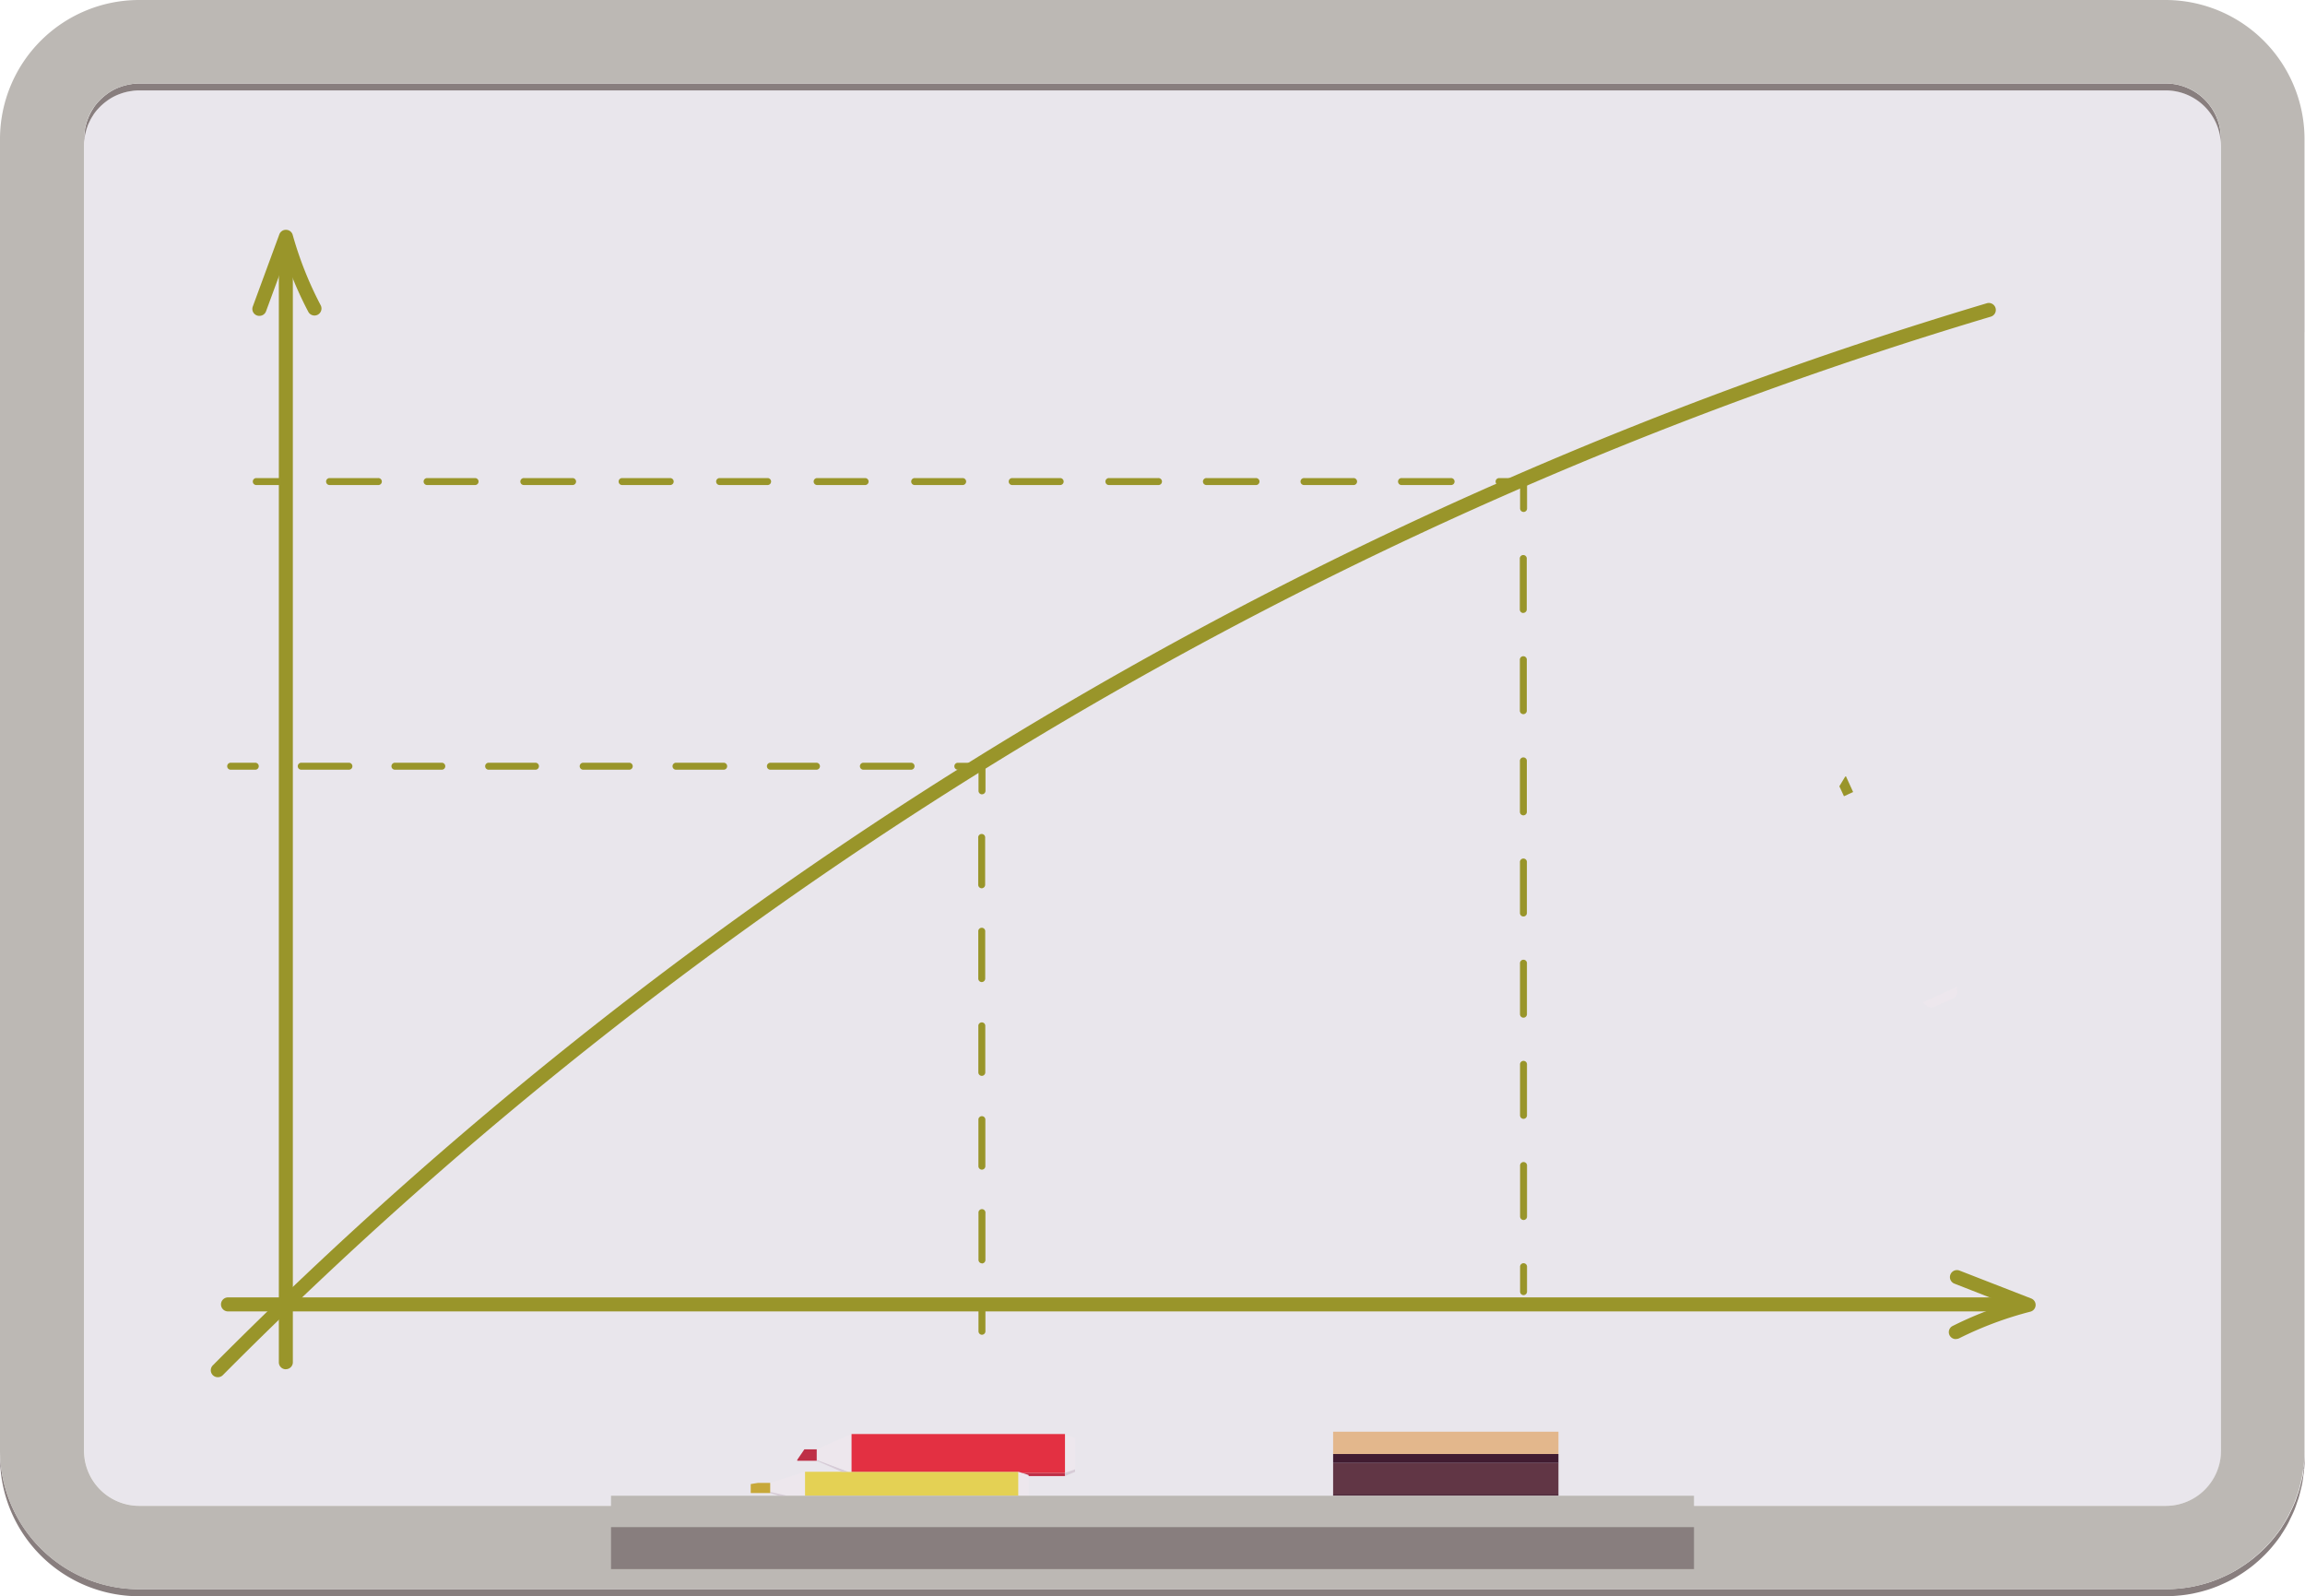 <?xml version="1.0" encoding="UTF-8"?> <svg xmlns="http://www.w3.org/2000/svg" xmlns:xlink="http://www.w3.org/1999/xlink" id="Group_1532" data-name="Group 1532" width="99.725" height="69.055" viewBox="0 0 99.725 69.055"><defs><clipPath id="clip-path"><rect id="Rectangle_347" data-name="Rectangle 347" width="99.725" height="69.055" fill="none"></rect></clipPath><clipPath id="clip-path-3"><rect id="Rectangle_312" data-name="Rectangle 312" width="2.914" height="3.108" fill="none"></rect></clipPath><clipPath id="clip-path-4"><rect id="Rectangle_314" data-name="Rectangle 314" width="1.943" height="3.108" fill="none"></rect></clipPath><clipPath id="clip-path-5"><rect id="Rectangle_316" data-name="Rectangle 316" width="3.626" height="3.108" fill="none"></rect></clipPath><clipPath id="clip-path-9"><path id="Path_2389" data-name="Path 2389" d="M240.219,57.585a.324.324,0,0,0-.324.324v45.383h18.347V57.585Zm19.966,45.706h20.4V57.585h-20.4Z" transform="translate(-239.895 -57.585)" fill="none"></path></clipPath><clipPath id="clip-path-13"><rect id="Rectangle_330" data-name="Rectangle 330" width="1.942" height="3.108" fill="none"></rect></clipPath></defs><g id="Group_1503" data-name="Group 1503" clip-path="url(#clip-path)"><g id="Group_1474" data-name="Group 1474"><g id="Group_1473" data-name="Group 1473" clip-path="url(#clip-path)"><path id="Path_2384" data-name="Path 2384" d="M69.68,103.292H51.332V57.586H69.356a.324.324,0,0,1,.324.324Z" transform="translate(-40.403 -45.325)" fill="#efebee"></path><path id="Path_2385" data-name="Path 2385" d="M69.356,57.586H51.332v45.706H69.68V57.91a.324.324,0,0,0-.324-.324" transform="translate(-40.403 -45.325)" fill="#dce4eb"></path><g id="Group_1457" data-name="Group 1457" transform="translate(29.278 12.746)" style="mix-blend-mode: multiply;isolation: isolate"><g id="Group_1456" data-name="Group 1456"><g id="Group_1455" data-name="Group 1455" clip-path="url(#clip-path-3)"><rect id="Rectangle_311" data-name="Rectangle 311" width="2.914" height="3.107" transform="translate(0 0)" fill="#e3dce2"></rect></g></g></g><g id="Group_1460" data-name="Group 1460" transform="translate(8.988 12.746)" style="mix-blend-mode: multiply;isolation: isolate"><g id="Group_1459" data-name="Group 1459"><g id="Group_1458" data-name="Group 1458" clip-path="url(#clip-path-4)"><rect id="Rectangle_313" data-name="Rectangle 313" width="1.942" height="3.107" transform="translate(0 0)" fill="#e3dce2"></rect></g></g></g><g id="Group_1463" data-name="Group 1463" transform="translate(21.76 11.258)" style="mix-blend-mode: multiply;isolation: isolate"><g id="Group_1462" data-name="Group 1462"><g id="Group_1461" data-name="Group 1461" clip-path="url(#clip-path-5)"><rect id="Rectangle_315" data-name="Rectangle 315" width="3.626" height="3.108" fill="#e3dce2"></rect></g></g></g><g id="Group_1466" data-name="Group 1466" transform="translate(23.703 11.258)" style="mix-blend-mode: multiply;isolation: isolate"><g id="Group_1465" data-name="Group 1465"><g id="Group_1464" data-name="Group 1464" clip-path="url(#clip-path-5)"><rect id="Rectangle_317" data-name="Rectangle 317" width="3.626" height="3.108" fill="#e3dce2"></rect></g></g></g><g id="Group_1469" data-name="Group 1469" transform="translate(25.645 11.258)" style="mix-blend-mode: multiply;isolation: isolate"><g id="Group_1468" data-name="Group 1468"><g id="Group_1467" data-name="Group 1467" clip-path="url(#clip-path-5)"><rect id="Rectangle_319" data-name="Rectangle 319" width="3.626" height="3.108" fill="#e3dce2"></rect></g></g></g><g id="Group_1472" data-name="Group 1472" transform="translate(27.588 11.258)" style="mix-blend-mode: multiply;isolation: isolate"><g id="Group_1471" data-name="Group 1471"><g id="Group_1470" data-name="Group 1470" clip-path="url(#clip-path-5)"><rect id="Rectangle_321" data-name="Rectangle 321" width="3.626" height="3.108" transform="translate(0)" fill="#e3dce2"></rect></g></g></g><rect id="Rectangle_323" data-name="Rectangle 323" width="20.398" height="45.706" transform="translate(71.368 12.261)" fill="#dce4eb"></rect><path id="Path_2386" data-name="Path 2386" d="M258.241,103.292V57.586H240.218a.324.324,0,0,0-.324.324v45.383Z" transform="translate(-188.817 -45.325)" fill="#dce4eb"></path><path id="Path_2387" data-name="Path 2387" d="M260.185,57.586h20.4v45.706h-20.4Zm-20.29.324a.324.324,0,0,1,.324-.324h18.023v45.706H239.895Z" transform="translate(-188.818 -45.325)" fill="#efebee"></path></g></g><g id="Group_1476" data-name="Group 1476" transform="translate(51.077 12.261)"><g id="Group_1475" data-name="Group 1475" clip-path="url(#clip-path-9)"><path id="Path_2388" data-name="Path 2388" d="M295.381,104.081a9.137,9.137,0,0,0-3.178.567,2.6,2.6,0,0,1-2.435-.336,11.034,11.034,0,0,0-14.219,1.059,2.607,2.607,0,0,1-2.292.7,7.3,7.3,0,0,0-8.608,7.177,2.6,2.6,0,0,0,2.6,2.6h34.7a2.6,2.6,0,0,0,2.6-2.6h0a9.171,9.171,0,0,0-9.171-9.171" transform="translate(-259.379 -92.705)" fill="#f5f2f4"></path></g></g><g id="Group_1502" data-name="Group 1502"><g id="Group_1501" data-name="Group 1501" clip-path="url(#clip-path)"><g id="Group_1479" data-name="Group 1479" transform="translate(48.163 12.746)" style="mix-blend-mode: multiply;isolation: isolate"><g id="Group_1478" data-name="Group 1478"><g id="Group_1477" data-name="Group 1477" clip-path="url(#clip-path-3)"><rect id="Rectangle_325" data-name="Rectangle 325" width="2.914" height="3.107" transform="translate(0 0)" fill="#e3dce2"></rect></g></g></g><g id="Group_1482" data-name="Group 1482" transform="translate(69.425 12.746)" style="mix-blend-mode: multiply;isolation: isolate"><g id="Group_1481" data-name="Group 1481"><g id="Group_1480" data-name="Group 1480" clip-path="url(#clip-path-4)"><rect id="Rectangle_327" data-name="Rectangle 327" width="1.943" height="3.107" transform="translate(0 0)" fill="#e3dce2"></rect></g></g></g><g id="Group_1485" data-name="Group 1485" transform="translate(91.766 12.746)" style="mix-blend-mode: multiply;isolation: isolate"><g id="Group_1484" data-name="Group 1484"><g id="Group_1483" data-name="Group 1483" clip-path="url(#clip-path-13)"><rect id="Rectangle_329" data-name="Rectangle 329" width="1.942" height="3.107" transform="translate(0 0)" fill="#e3dce2"></rect></g></g></g><g id="Group_1488" data-name="Group 1488" transform="translate(77.843 11.258)" style="mix-blend-mode: multiply;isolation: isolate"><g id="Group_1487" data-name="Group 1487"><g id="Group_1486" data-name="Group 1486" clip-path="url(#clip-path-5)"><rect id="Rectangle_331" data-name="Rectangle 331" width="3.626" height="3.108" transform="translate(0)" fill="#e3dce2"></rect></g></g></g><g id="Group_1491" data-name="Group 1491" transform="translate(82.547 11.258)" style="mix-blend-mode: multiply;isolation: isolate"><g id="Group_1490" data-name="Group 1490"><g id="Group_1489" data-name="Group 1489" clip-path="url(#clip-path-5)"><rect id="Rectangle_333" data-name="Rectangle 333" width="3.626" height="3.108" transform="translate(0)" fill="#e3dce2"></rect></g></g></g><g id="Group_1494" data-name="Group 1494" transform="translate(86.956 11.258)" style="mix-blend-mode: multiply;isolation: isolate"><g id="Group_1493" data-name="Group 1493"><g id="Group_1492" data-name="Group 1492" clip-path="url(#clip-path-5)"><rect id="Rectangle_335" data-name="Rectangle 335" width="3.626" height="3.108" transform="translate(0)" fill="#e3dce2"></rect></g></g></g><g id="Group_1497" data-name="Group 1497" transform="translate(91.66 11.258)" style="mix-blend-mode: multiply;isolation: isolate"><g id="Group_1496" data-name="Group 1496"><g id="Group_1495" data-name="Group 1495" clip-path="url(#clip-path-5)"><rect id="Rectangle_337" data-name="Rectangle 337" width="3.626" height="3.108" fill="#e3dce2"></rect></g></g></g><g id="Group_1500" data-name="Group 1500" transform="translate(96.07 11.258)" style="mix-blend-mode: multiply;isolation: isolate"><g id="Group_1499" data-name="Group 1499"><g id="Group_1498" data-name="Group 1498" clip-path="url(#clip-path-5)"><rect id="Rectangle_339" data-name="Rectangle 339" width="3.626" height="3.108" transform="translate(0)" fill="#e3dce2"></rect></g></g></g><path id="Path_2390" data-name="Path 2390" d="M25.75,17.136c.062-.014.125-.026.188-.036-.063.01-.126.021-.188.036" transform="translate(-20.267 -13.459)" fill="#e9e6ec"></path><path id="Path_2391" data-name="Path 2391" d="M21.928,18.452a2.237,2.237,0,0,1,.222-.138,2.278,2.278,0,0,0-.222.138" transform="translate(-17.259 -14.415)" fill="#e9e6ec"></path><path id="Path_2392" data-name="Path 2392" d="M20.942,19.306q.07-.06.143-.115c-.049.036-.1.074-.143.115" transform="translate(-16.483 -15.105)" fill="#e9e6ec"></path><path id="Path_2393" data-name="Path 2393" d="M17.562,24.537c.011-.036.024-.072.036-.108-.013.036-.026.071-.036.108" transform="translate(-13.823 -19.228)" fill="#e9e6ec"></path><path id="Path_2394" data-name="Path 2394" d="M24.476,17.436c.059-.022.118-.041.179-.058-.061.017-.12.036-.179.058" transform="translate(-19.265 -13.678)" fill="#e9e6ec"></path><path id="Path_2395" data-name="Path 2395" d="M20.02,20.148c.042-.045.084-.089.129-.131-.045.042-.087.086-.129.131" transform="translate(-15.757 -15.755)" fill="#e9e6ec"></path><path id="Path_2396" data-name="Path 2396" d="M18.027,21.331c.037-.069.078-.137.122-.2l0-.008a2.482,2.482,0,0,1,.161-.207l-.022.024a2.361,2.361,0,0,0-.359.587c0,.009-.007.019-.011.029.021-.051.045-.1.069-.15.012-.024.023-.049.036-.073" transform="translate(-14.106 -16.461)" fill="#e9e6ec"></path><path id="Path_2397" data-name="Path 2397" d="M109.536,20.724a2.389,2.389,0,0,0-2.4-2.379H19.484a2.421,2.421,0,0,0-.279.017c-.029,0-.057.009-.085.013-.063.009-.126.021-.188.036l-.092.024c-.061.017-.12.036-.179.058l-.078.028a2.4,2.4,0,0,0-.241.112h0a2.363,2.363,0,0,0-.222.138c-.023.016-.044.033-.066.049q-.074.055-.144.115L17.84,19q-.067.063-.129.132c-.018.02-.037.039-.055.059a2.452,2.452,0,0,0-.16.208h0l0,.006q-.066.1-.123.2c-.013.024-.023.049-.036.073-.024.049-.048.1-.069.15l-.011.024c-.011.028-.019.057-.029.085s-.026.071-.037.107-.02.077-.03.115-.019.074-.026.112c0,.009,0,.017-.006.025-.007.04-.011.082-.017.122,0,.025-.008.05-.011.075-.007.076-.011.153-.011.231V77.209a2.39,2.39,0,0,0,2.4,2.379h87.656a2.39,2.39,0,0,0,2.4-2.379Z" transform="translate(-13.449 -14.439)" fill="#e9e6ec"></path><path id="Path_2398" data-name="Path 2398" d="M27.032,16.975a2.417,2.417,0,0,1,.279-.018,2.417,2.417,0,0,0-.279.018" transform="translate(-21.276 -13.347)" fill="#e9e6ec"></path><path id="Path_2399" data-name="Path 2399" d="M17.108,26.7c0,.021-.008.041-.01.062a2.35,2.35,0,0,0-.012.243c0-.078,0-.155.011-.23,0-.026.007-.05.011-.075" transform="translate(-13.448 -21.012)" fill="#e9e6ec"></path><path id="Path_2400" data-name="Path 2400" d="M17.3,25.588c.008-.038.017-.075.027-.112-.01.037-.019.074-.027.112" transform="translate(-13.613 -20.052)" fill="#e9e6ec"></path><path id="Path_2401" data-name="Path 2401" d="M22.98,17.9a2.379,2.379,0,0,1,.241-.112,2.379,2.379,0,0,0-.241.112" transform="translate(-18.087 -13.998)" fill="#e9e6ec"></path><path id="Path_2402" data-name="Path 2402" d="M17.108,19.326c.005-.041.01-.082.017-.122,0-.009,0-.017.006-.026.008-.038.017-.075.026-.112s.019-.077.03-.115.024-.072.037-.107.018-.057.029-.085c0-.008.008-.016.011-.024.021-.051.045-.1.07-.15.012-.024.023-.049.035-.073q.057-.1.123-.2l0-.006h0a2.487,2.487,0,0,1,.16-.208c.018-.02.037-.04.055-.059q.062-.068.129-.131l.068-.061c.046-.04.094-.078.144-.115.022-.016.043-.033.066-.049a2.364,2.364,0,0,1,.222-.138h0a2.383,2.383,0,0,1,.241-.112c.025-.01.052-.019.078-.029.059-.021.118-.041.179-.057l.092-.024c.062-.014.125-.026.188-.035.028,0,.056-.01.085-.013a2.418,2.418,0,0,1,.279-.017h87.655a2.39,2.39,0,0,1,2.4,2.379v-.3a2.39,2.39,0,0,0-2.4-2.379H19.483a2.417,2.417,0,0,0-.279.018c-.029,0-.057.009-.085.013-.063.01-.126.021-.188.036l-.092.023c-.061.017-.12.036-.179.058-.026.009-.052.018-.078.028a2.383,2.383,0,0,0-.241.112h0a2.237,2.237,0,0,0-.222.138c-.023.015-.044.033-.066.049q-.074.055-.143.115l-.068.061c-.045.042-.087.086-.129.131-.018.02-.037.039-.055.06a2.48,2.48,0,0,0-.16.207l0,.008c-.044.065-.084.132-.122.2-.013.024-.023.049-.036.073-.024.049-.048.1-.069.15-.014.035-.027.072-.04.108s-.026.071-.037.108-.02.077-.03.115-.019.074-.027.112-.016.1-.023.148c0,.025-.008.049-.011.075-.007.076-.011.153-.011.23v.3c0-.078,0-.155.011-.231,0-.025.007-.05.011-.075" transform="translate(-13.448 -13.347)" fill="#887e7e"></path><path id="Path_2403" data-name="Path 2403" d="M99.67,295.58c-.013.1-.024.207-.042.308,0,.022-.011.043-.016.066-.018.094-.043.186-.066.278s-.047.2-.076.294-.06.178-.091.267c-.025.071-.046.144-.073.214-.009.022-.02.041-.028.062-.053.128-.113.252-.174.375-.03.062-.058.125-.09.186q-.14.259-.3.5c-.005.008-.009.016-.014.024l0,0,0,.006c-.1.141-.2.276-.307.407l-.069.085q-.163.192-.34.371c-.02.02-.041.039-.062.059q-.165.161-.343.31l-.063.053c-.131.106-.266.206-.405.3l-.092.061c-.144.095-.291.186-.444.268l0,0c-.152.082-.308.155-.467.224l-.1.044c-.158.065-.318.124-.482.176l-.083.024q-.228.068-.462.118l-.085.019c-.171.034-.345.06-.521.079l-.116.011c-.182.017-.365.028-.551.028H6.035A6.02,6.02,0,0,1,0,294.813v.3a6.02,6.02,0,0,0,6.035,5.99H93.691c.186,0,.369-.011.551-.027l.116-.011c.176-.019.35-.045.521-.079l.085-.019q.234-.05.462-.118l.083-.024c.164-.052.325-.111.482-.176l.1-.044c.159-.069.316-.142.468-.224h0c.153-.083.3-.173.444-.268l.092-.061c.139-.095.275-.195.405-.3l.063-.053c.118-.1.233-.2.343-.31.02-.02.042-.039.062-.059q.178-.178.34-.371l.069-.084c.108-.132.211-.267.307-.408l0-.005c.006-.008.01-.017.016-.026q.164-.243.3-.5c.033-.061.06-.125.09-.186.061-.123.121-.247.174-.375.037-.09.069-.183.1-.276s.064-.177.091-.268.052-.195.076-.293.047-.184.066-.278c.024-.123.042-.248.057-.374.008-.062.02-.124.026-.187.019-.191.03-.385.03-.58v-.3c0,.2-.011.389-.03.58-.006.063-.017.125-.026.187" transform="translate(0 -232.043)" fill="#887e7e"></path><path id="Path_2404" data-name="Path 2404" d="M93.691,0H6.035A6.02,6.02,0,0,0,0,5.989V62.771a6.02,6.02,0,0,0,6.035,5.99H93.691c.186,0,.369-.011.551-.028l.116-.011c.176-.019.35-.045.521-.079l.085-.019q.234-.05.462-.118l.083-.024c.164-.052.325-.111.482-.176l.1-.044c.159-.069.315-.142.467-.224l0,0c.153-.082.3-.174.444-.268l.092-.061c.139-.095.275-.195.4-.3l.063-.053q.177-.149.343-.31c.02-.02.042-.039.062-.059q.178-.178.34-.371l.069-.085c.107-.132.211-.267.307-.407l0-.006c.006-.008.01-.017.016-.026q.164-.243.3-.5c.032-.061.06-.124.09-.186.061-.123.121-.247.174-.375.037-.09.069-.184.1-.276s.064-.177.091-.267.052-.2.076-.294.047-.184.066-.278c.024-.123.042-.248.057-.374.008-.063.019-.124.026-.187.019-.191.03-.384.03-.58V5.989A6.02,6.02,0,0,0,93.691,0m0,65.15H6.035a2.39,2.39,0,0,1-2.4-2.379V5.989a2.349,2.349,0,0,1,.013-.243c0-.021.007-.042.01-.062.006-.05.013-.1.022-.148s.017-.075.027-.112.018-.078.03-.115.024-.072.037-.108.025-.073.04-.109c0-.009.007-.019.011-.029a2.376,2.376,0,0,1,.359-.587l.022-.024c.018-.02.037-.04.055-.06q.062-.068.129-.131L4.459,4.2c.046-.04.094-.078.143-.115.022-.016.044-.034.067-.049A2.279,2.279,0,0,1,4.891,3.9h0a2.334,2.334,0,0,1,.241-.112c.026-.01.052-.019.078-.029.059-.022.118-.041.179-.058l.092-.023c.062-.014.125-.026.188-.036l.085-.013a2.417,2.417,0,0,1,.279-.018H93.691a2.39,2.39,0,0,1,2.4,2.379V62.771a2.39,2.39,0,0,1-2.4,2.379" fill="#bcb8b4"></path><path id="Path_2405" data-name="Path 2405" d="M158.011,300.1h-.772l-.736-.168v-.389l1.507-.482Z" transform="translate(-123.182 -235.385)" fill="#ede7ed"></path><rect id="Rectangle_341" data-name="Rectangle 341" width="9.749" height="0.966" transform="translate(57.677 61.941)" fill="#e3b78c"></rect><rect id="Rectangle_342" data-name="Rectangle 342" width="9.749" height="1.332" transform="translate(57.677 63.293)" fill="#613645"></rect><rect id="Rectangle_343" data-name="Rectangle 343" width="9.749" height="0.088" transform="translate(57.677 64.625)" fill="#51293b"></rect><path id="Path_2406" data-name="Path 2406" d="M163.583,299.059h9.234V300.1h-9.234Z" transform="translate(-128.753 -235.385)" fill="#e4d154"></path><path id="Path_2407" data-name="Path 2407" d="M206.952,300.1V299.06l.158.05.283.09v.9Z" transform="translate(-162.889 -235.385)" fill="#ede7ed"></path><path id="Path_2408" data-name="Path 2408" d="M167.33,297.142h-.291l-1.082-.475v-.044Z" transform="translate(-130.622 -233.467)" fill="#d7ccd7"></path><rect id="Rectangle_344" data-name="Rectangle 344" width="9.749" height="0.386" transform="translate(57.677 62.907)" fill="#411c31"></rect><path id="Path_2409" data-name="Path 2409" d="M167.464,293.021h-.133l-1.374-.519v-.451l1.507-.664Z" transform="translate(-130.622 -229.347)" fill="#ede7ed"></path><path id="Path_2410" data-name="Path 2410" d="M207.978,299.432v-.046l-.283-.09h1.854v.136Z" transform="translate(-163.474 -235.571)" fill="#be2f46"></path><path id="Path_2411" data-name="Path 2411" d="M156.5,303.147l.736.168h-.369l-.366-.117Z" transform="translate(-123.182 -238.603)" fill="#d7ccd7"></path><path id="Path_2412" data-name="Path 2412" d="M216.845,291.57v1.347l-.441.155v-1.684Z" transform="translate(-170.328 -229.347)" fill="#ede7ed"></path><path id="Path_2413" data-name="Path 2413" d="M180.415,293.072l-.158-.05h-7.221v-1.633h9.234v1.684Z" transform="translate(-136.194 -229.347)" fill="#e33042"></path><path id="Path_2414" data-name="Path 2414" d="M216.4,298.723l.441-.155v.109l-.441.182Z" transform="translate(-170.329 -234.998)" fill="#d7ccd7"></path><path id="Path_2415" data-name="Path 2415" d="M152.55,301.373v.389h.842v-.439h-.534Z" transform="translate(-120.07 -237.166)" fill="#c7a839"></path><path id="Path_2416" data-name="Path 2416" d="M162.31,294.505l-.308.451V295h.842v-.495Z" transform="translate(-127.509 -231.8)" fill="#be2f46"></path><path id="Path_2417" data-name="Path 2417" d="M171.016,303.935v1.357H124.163v-1.357Z" transform="translate(-97.727 -239.223)" fill="#bcb8b4"></path><rect id="Rectangle_345" data-name="Rectangle 345" width="46.854" height="1.816" transform="translate(26.436 66.07)" fill="#887e7e"></rect><path id="Path_2418" data-name="Path 2418" d="M406.3,189.893c.043-.143.094-.31.154-.507l-.73-.222a.165.165,0,0,0-.2.11c-.508,1.669-.28.919-.786,2.584a.164.164,0,0,0,.109.205l.73.222c.521-1.714.348-1.146.719-2.364l.008-.027" transform="translate(-318.552 -148.883)" fill="#e9e6ec"></path><path id="Path_2419" data-name="Path 2419" d="M374.154,158.53l-.181.082-.2-.431.251-.415.035-.016.31.68-.181.082-.038.017" transform="translate(-294.194 -124.163)" fill="#99952a"></path><path id="Path_2420" data-name="Path 2420" d="M390.919,201.337l-.166-.155,1.471-.671.008.228a.292.292,0,0,1-.171.276l-.3.135-.228.1-.3.135a.293.293,0,0,1-.321-.052" transform="translate(-307.556 -157.819)" fill="#ede7ed"></path><path id="Path_2421" data-name="Path 2421" d="M56.949,96.785a.3.3,0,0,1-.3-.3V48a.3.3,0,0,1,.606,0V96.482a.3.3,0,0,1-.3.3" transform="translate(-44.585 -37.545)" fill="#99952a"></path><path id="Path_2422" data-name="Path 2422" d="M122.854,264.234H45.21a.3.3,0,1,1,0-.606h77.644a.3.3,0,1,1,0,.606" transform="translate(-35.346 -207.497)" fill="#99952a"></path><path id="Path_2423" data-name="Path 2423" d="M51.6,50.432a.3.3,0,0,1-.284-.408l1.146-3.115a.3.3,0,0,1,.3-.2.3.3,0,0,1,.28.221,15.555,15.555,0,0,0,1.21,3.043.3.3,0,0,1-.536.282,16.115,16.115,0,0,1-.99-2.3l-.837,2.276a.3.3,0,0,1-.284.2" transform="translate(-40.378 -36.766)" fill="#99952a"></path><path id="Path_2424" data-name="Path 2424" d="M396.36,261.06a.3.3,0,0,1-.136-.574,16.173,16.173,0,0,1,2.32-.942l-2.258-.883a.3.3,0,1,1,.221-.565L399.6,259.3a.3.3,0,0,1-.035.576,15.542,15.542,0,0,0-3.067,1.147.3.3,0,0,1-.135.032" transform="translate(-311.73 -203.126)" fill="#99952a"></path><path id="Path_2425" data-name="Path 2425" d="M43.154,108.035a.3.3,0,0,1-.215-.516,181.257,181.257,0,0,1,76.747-45.947.3.3,0,0,1,.173.58,180.651,180.651,0,0,0-76.49,45.793.3.3,0,0,1-.215.09" transform="translate(-33.727 -48.452)" fill="#99952a"></path><path id="Path_2426" data-name="Path 2426" d="M309.032,258.124a.151.151,0,0,1-.151-.152v-1.06a.151.151,0,1,1,.3,0v1.06a.151.151,0,0,1-.151.152" transform="translate(-243.115 -202.092)" fill="#99952a"></path><path id="Path_2427" data-name="Path 2427" d="M309.032,141.617a.151.151,0,0,1-.151-.152v-2.188a.151.151,0,1,1,.3,0v2.188a.151.151,0,0,1-.151.152m0-4.377a.151.151,0,0,1-.151-.152V134.9a.151.151,0,1,1,.3,0v2.188a.151.151,0,0,1-.151.152m0-4.377a.151.151,0,0,1-.151-.151v-2.188a.151.151,0,1,1,.3,0v2.188a.151.151,0,0,1-.151.151m0-4.377a.151.151,0,0,1-.151-.151v-2.189a.151.151,0,1,1,.3,0v2.189a.151.151,0,0,1-.151.151m0-4.377a.151.151,0,0,1-.151-.151V121.77a.151.151,0,1,1,.3,0v2.188a.151.151,0,0,1-.151.151m0-4.377a.151.151,0,0,1-.151-.151v-2.188a.151.151,0,1,1,.3,0v2.188a.151.151,0,0,1-.151.151m0-4.377a.151.151,0,0,1-.151-.151v-2.189a.151.151,0,1,1,.3,0V115.2a.151.151,0,0,1-.151.151" transform="translate(-243.115 -88.834)" fill="#99952a"></path><path id="Path_2428" data-name="Path 2428" d="M305.175,98.6a.151.151,0,0,1-.151-.152V97.5l-.06-.025a.839.839,0,0,0-.1-.039h-.731a.151.151,0,1,1,0-.3h.74a.571.571,0,0,1,.211.063.91.91,0,0,0,.1.039.144.144,0,0,1,.142.151v1.06a.151.151,0,0,1-.151.152" transform="translate(-239.258 -76.451)" fill="#99952a"></path><path id="Path_2429" data-name="Path 2429" d="M114.851,97.435h-2.11a.151.151,0,1,1,0-.3h2.11a.151.151,0,1,1,0,.3m-4.219,0h-2.11a.151.151,0,1,1,0-.3h2.11a.151.151,0,1,1,0,.3m-4.219,0H104.3a.151.151,0,1,1,0-.3h2.11a.151.151,0,1,1,0,.3m-4.219,0h-2.11a.151.151,0,1,1,0-.3h2.11a.151.151,0,1,1,0,.3m-4.219,0h-2.11a.151.151,0,0,1,0-.3h2.11a.151.151,0,0,1,0,.3m-4.219,0h-2.11a.151.151,0,0,1,0-.3h2.11a.151.151,0,0,1,0,.3m-4.22,0h-2.11a.151.151,0,0,1,0-.3h2.11a.151.151,0,0,1,0,.3m-4.219,0h-2.11a.151.151,0,0,1,0-.3h2.11a.151.151,0,0,1,0,.3m-4.219,0h-2.11a.151.151,0,0,1,0-.3H81.1a.151.151,0,0,1,0,.3m-4.219,0H74.768a.151.151,0,1,1,0-.3h2.109a.151.151,0,0,1,0,.3m-4.219,0h-2.11a.151.151,0,0,1,0-.3h2.11a.151.151,0,0,1,0,.3m-4.219,0h-2.11a.151.151,0,0,1,0-.3h2.11a.151.151,0,1,1,0,.3" transform="translate(-52.087 -76.451)" fill="#99952a"></path><path id="Path_2430" data-name="Path 2430" d="M52.5,97.435H51.439a.151.151,0,0,1,0-.3H52.5a.151.151,0,1,1,0,.3" transform="translate(-40.368 -76.451)" fill="#99952a"></path><path id="Path_2431" data-name="Path 2431" d="M198.982,266.177a.151.151,0,0,1-.151-.152v-1.06a.151.151,0,1,1,.3,0v1.06a.152.152,0,0,1-.152.152" transform="translate(-156.497 -208.43)" fill="#99952a"></path><path id="Path_2432" data-name="Path 2432" d="M198.982,188.076a.151.151,0,0,1-.151-.152V185.9a.151.151,0,1,1,.3,0v2.029a.152.152,0,0,1-.152.152m0-4.058a.151.151,0,0,1-.151-.151v-2.029a.151.151,0,0,1,.3,0v2.029a.151.151,0,0,1-.152.151m0-4.058a.151.151,0,0,1-.151-.151v-2.029a.151.151,0,0,1,.3,0v2.029a.151.151,0,0,1-.152.151m0-4.058a.151.151,0,0,1-.151-.152v-2.029a.151.151,0,1,1,.3,0v2.029a.152.152,0,0,1-.152.152m0-4.058a.151.151,0,0,1-.151-.152v-2.029a.151.151,0,1,1,.3,0v2.029a.152.152,0,0,1-.152.152" transform="translate(-156.497 -133.419)" fill="#99952a"></path><path id="Path_2433" data-name="Path 2433" d="M195.062,156.365a.151.151,0,0,1-.151-.152V155.3H194a.151.151,0,0,1,0-.3h1.061a.152.152,0,0,1,.152.152v1.06a.152.152,0,0,1-.152.152" transform="translate(-152.576 -121.999)" fill="#99952a"></path><path id="Path_2434" data-name="Path 2434" d="M87.084,155.3H85.058a.151.151,0,1,1,0-.3h2.027a.151.151,0,1,1,0,.3m-4.053,0H81a.151.151,0,0,1,0-.3h2.027a.151.151,0,0,1,0,.3m-4.054,0H76.951a.151.151,0,1,1,0-.3h2.027a.151.151,0,1,1,0,.3m-4.053,0H72.9a.151.151,0,0,1,0-.3h2.027a.151.151,0,0,1,0,.3m-4.054,0H68.844a.151.151,0,1,1,0-.3H70.87a.151.151,0,0,1,0,.3m-4.053,0H64.79a.151.151,0,1,1,0-.3h2.027a.151.151,0,0,1,0,.3m-4.054,0H60.737a.151.151,0,1,1,0-.3h2.027a.151.151,0,1,1,0,.3" transform="translate(-47.686 -122)" fill="#99952a"></path><path id="Path_2435" data-name="Path 2435" d="M47.3,155.3H46.236a.151.151,0,0,1,0-.3H47.3a.151.151,0,1,1,0,.3" transform="translate(-36.273 -122)" fill="#99952a"></path></g></g></g></svg> 